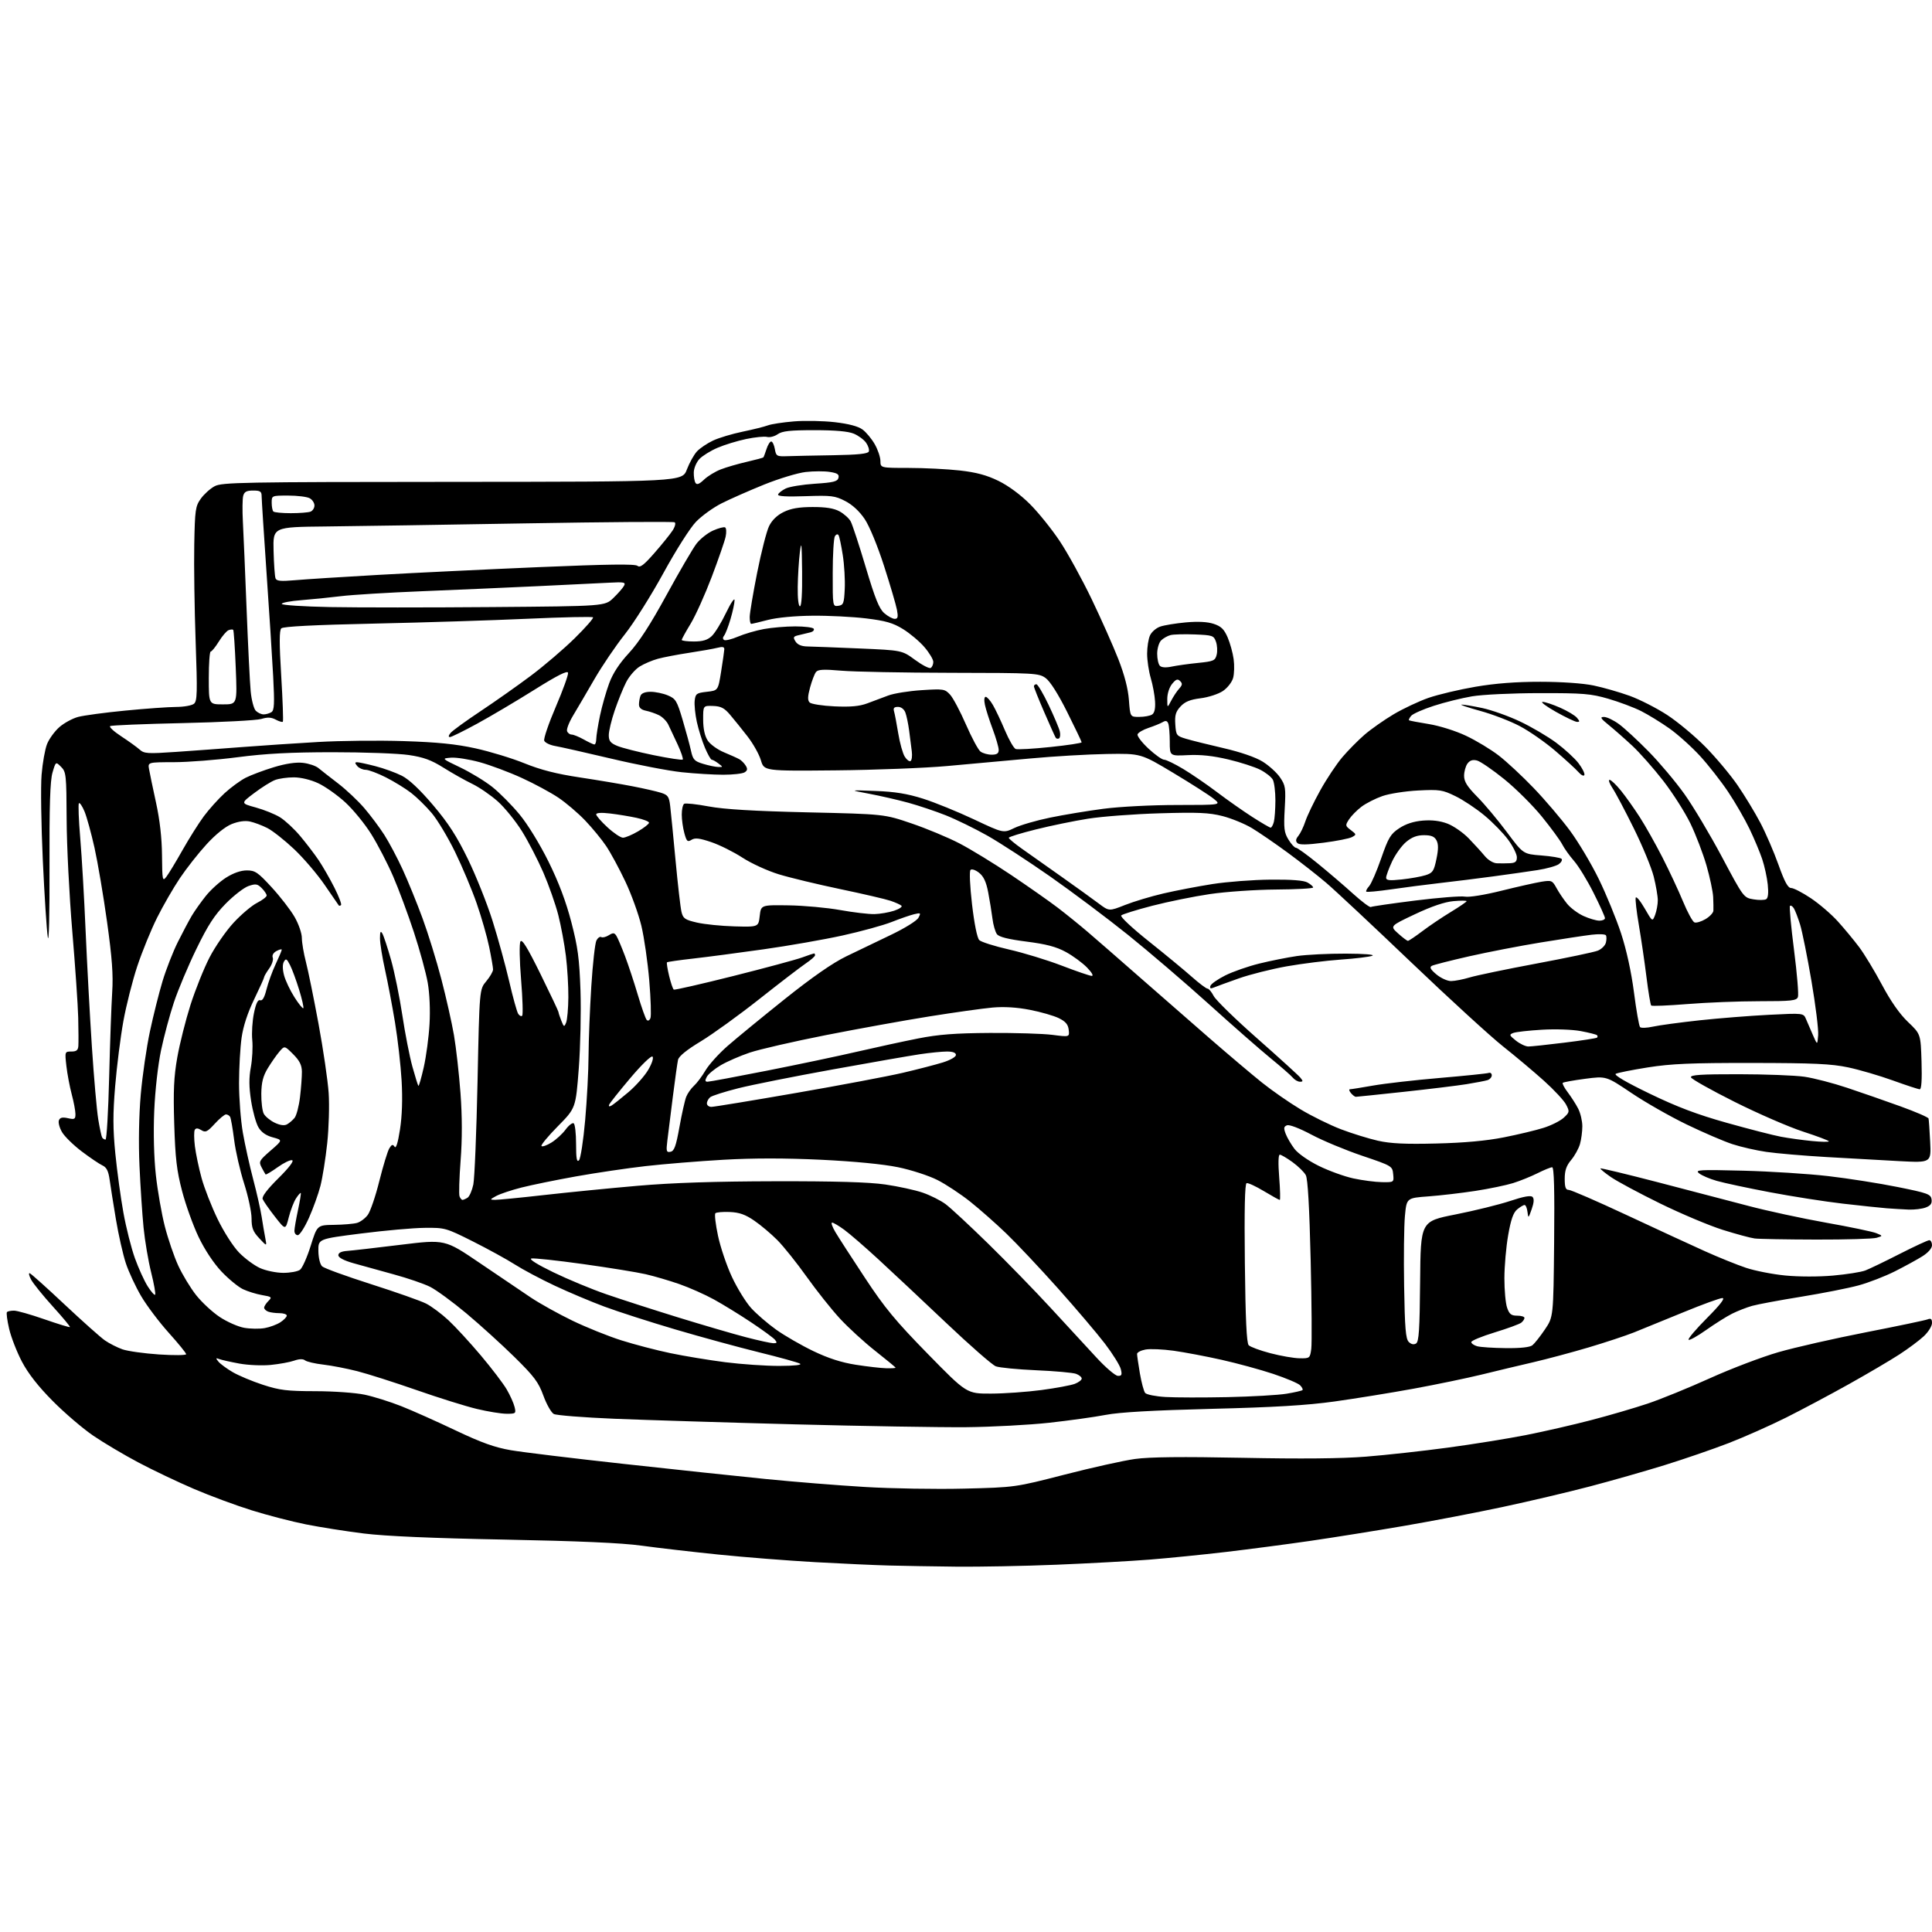 <?xml version="1.0" encoding="UTF-8" standalone="no"?>
<svg 
  version="1.1" 
  xmlns="http://www.w3.org/2000/svg" 
  xmlns:xlink="http://www.w3.org/1999/xlink" 
  xmlns:svg="http://www.w3.org/2000/svg"
  xmlns:rdf="http://www.w3.org/1999/02/22-rdf-syntax-ns#"
  xmlns:cc="http://creativecommons.org/ns#"
  xmlns:dc="http://purl.org/dc/elements/1.1/"
  viewBox="0 0 768 768"
  width="768"
  height="768"
>
<style>svg {background-color: white; }</style>"
<path stroke="none" fill="black" fill-rule="evenodd" d="M380.00,622.77C370.93,622.67 359.00,622.47 353.50,622.32C348.00,622.18 334.73,621.58 324.00,620.98C313.27,620.38 295.95,619.02 285.50,617.95C275.05,616.88 261.32,615.29 255.00,614.42C247.11,613.33 230.01,612.58 200.50,612.01C171.90,611.47 153.19,610.65 144.64,609.59C137.56,608.71 127.21,607.08 121.64,605.97C116.06,604.85 106.37,602.35 100.10,600.39C93.83,598.44 83.48,594.61 77.10,591.87C70.72,589.14 60.80,584.42 55.06,581.38C49.32,578.34 41.22,573.54 37.06,570.70C32.90,567.86 25.65,561.66 20.95,556.91C15.19,551.11 11.20,546.00 8.72,541.29C6.70,537.44 4.41,531.56 3.63,528.21C2.85,524.86 2.46,521.87 2.77,521.56C3.08,521.25 4.34,521.00 5.57,521.00C6.80,521.00 12.24,522.54 17.65,524.43C23.06,526.31 27.63,527.71 27.80,527.53C27.98,527.35 24.92,523.67 21.00,519.35C17.08,515.03 13.19,510.21 12.35,508.64C11.52,507.07 11.29,505.94 11.84,506.14C12.39,506.34 18.62,511.92 25.67,518.55C32.73,525.17 39.93,531.59 41.68,532.82C43.44,534.04 46.59,535.64 48.68,536.38C50.78,537.11 57.34,538.03 63.25,538.42C69.16,538.81 74.00,538.76 74.00,538.31C74.00,537.86 70.88,534.03 67.07,529.79C63.26,525.55 58.34,519.03 56.14,515.29C53.94,511.56 51.19,505.67 50.04,502.21C48.89,498.75 47.11,490.88 46.08,484.71C45.05,478.55 43.92,471.43 43.57,468.89C43.09,465.48 42.35,464.02 40.71,463.27C39.49,462.71 35.80,460.21 32.50,457.72C29.20,455.22 25.67,451.77 24.66,450.04C23.65,448.31 23.09,446.21 23.41,445.37C23.84,444.24 24.79,444.01 27.00,444.50C29.67,445.09 30.00,444.90 29.99,442.83C29.98,441.55 29.32,438.02 28.51,435.00C27.71,431.98 26.75,426.91 26.39,423.75C25.75,418.04 25.76,418.00 28.37,418.00C30.39,418.00 31.04,417.47 31.15,415.75C31.24,414.51 31.21,409.45 31.09,404.50C30.97,399.55 29.90,384.02 28.72,370.00C27.54,355.98 26.53,336.05 26.49,325.73C26.41,307.99 26.29,306.84 24.28,304.83C22.16,302.71 22.16,302.71 20.87,307.11C19.92,310.34 19.60,320.24 19.68,344.50C19.74,363.71 19.45,375.41 18.99,372.50C18.56,369.75 17.67,356.02 17.02,342.00C16.37,327.98 16.14,312.68 16.53,308.00C16.91,303.32 17.89,297.82 18.71,295.76C19.53,293.71 21.73,290.69 23.59,289.05C25.45,287.42 28.81,285.59 31.04,284.99C33.28,284.39 41.73,283.25 49.81,282.47C57.89,281.68 67.00,281.03 70.06,281.02C73.12,281.01 76.29,280.44 77.11,279.75C78.41,278.67 78.49,275.33 77.77,255.00C77.31,242.07 77.06,224.75 77.22,216.50C77.48,202.64 77.68,201.25 79.83,198.23C81.11,196.44 83.58,194.21 85.33,193.28C88.23,191.74 96.14,191.59 179.85,191.55C271.20,191.50 271.20,191.50 273.05,186.61C274.08,183.92 275.89,180.68 277.08,179.41C278.28,178.14 281.14,176.21 283.45,175.13C285.76,174.04 291.07,172.45 295.23,171.59C299.40,170.73 303.91,169.60 305.26,169.09C306.60,168.58 311.25,167.87 315.60,167.51C319.94,167.15 327.27,167.30 331.88,167.83C337.39,168.47 341.16,169.47 342.88,170.75C344.32,171.81 346.51,174.45 347.73,176.59C348.96,178.74 349.97,181.74 349.98,183.25C350.00,186.00 350.00,186.00 361.25,186.01C367.44,186.01 376.55,186.47 381.50,187.02C388.09,187.76 392.22,188.87 396.91,191.16C400.82,193.07 405.70,196.66 409.43,200.40C412.80,203.76 418.12,210.38 421.27,215.11C424.42,219.84 430.11,230.19 433.92,238.10C437.72,246.02 442.51,256.77 444.55,262.00C447.00,268.27 448.43,273.80 448.76,278.25C449.27,285.00 449.27,285.00 452.88,284.98C454.87,284.98 457.15,284.56 457.95,284.05C458.92,283.44 459.32,281.72 459.15,278.82C459.02,276.44 458.25,272.28 457.45,269.57C456.65,266.86 456.00,262.49 456.00,259.87C456.00,257.24 456.51,253.97 457.14,252.60C457.76,251.22 459.58,249.64 461.18,249.09C462.77,248.53 467.37,247.78 471.40,247.41C476.23,246.98 479.98,247.17 482.46,247.99C485.41,248.96 486.59,250.11 488.00,253.36C488.98,255.64 490.05,259.52 490.39,262.00C490.73,264.48 490.64,267.85 490.18,269.50C489.73,271.16 487.92,273.47 486.13,274.68C484.35,275.89 480.38,277.18 477.27,277.57C473.09,278.09 471.04,278.93 469.28,280.83C467.37,282.89 466.96,284.29 467.20,287.95C467.49,292.31 467.67,292.55 471.50,293.69C473.70,294.35 480.42,296.02 486.43,297.41C493.13,298.96 499.12,301.02 501.91,302.75C504.41,304.30 507.53,307.12 508.83,309.03C511.01,312.22 511.16,313.22 510.70,321.50C510.26,329.28 510.46,330.94 512.18,333.75C513.27,335.54 514.61,337.00 515.16,337.00C515.71,337.00 519.61,339.81 523.82,343.25C528.04,346.69 534.35,352.09 537.84,355.25C541.34,358.41 544.52,360.80 544.92,360.55C545.32,360.30 553.26,359.15 562.57,357.98C571.88,356.82 580.78,356.12 582.34,356.42C583.96,356.75 590.15,355.75 596.84,354.08C603.25,352.49 610.41,350.88 612.75,350.50C616.78,349.86 617.08,349.99 618.75,353.04C619.71,354.81 621.61,357.61 622.96,359.27C624.31,360.93 627.24,363.11 629.46,364.12C631.68,365.13 634.51,365.97 635.75,365.98C636.99,365.99 638.00,365.54 638.00,364.98C638.00,364.42 635.97,359.91 633.48,354.96C631.00,350.01 627.50,344.28 625.70,342.23C623.91,340.18 621.80,337.22 621.01,335.66C620.22,334.10 616.61,329.17 612.99,324.70C609.38,320.24 602.62,313.51 597.98,309.75C593.34,306.00 588.45,302.65 587.12,302.31C585.41,301.89 584.29,302.25 583.34,303.54C582.60,304.55 582.00,306.74 582.00,308.41C582.00,310.72 583.24,312.69 587.25,316.75C590.14,319.67 595.42,325.98 599.00,330.78C605.50,339.50 605.50,339.50 612.73,340.06C616.71,340.37 620.30,340.97 620.73,341.39C621.15,341.82 620.67,342.77 619.66,343.51C618.65,344.24 614.83,345.31 611.16,345.88C607.50,346.45 599.55,347.58 593.50,348.39C587.45,349.21 578.00,350.38 572.50,351.01C567.00,351.64 558.24,352.77 553.03,353.53C547.82,354.28 543.36,354.70 543.12,354.45C542.88,354.21 543.38,353.22 544.25,352.26C545.11,351.29 547.28,346.30 549.06,341.16C551.92,332.94 552.78,331.51 556.22,329.24C558.81,327.52 561.96,326.50 565.59,326.20C569.24,325.90 572.49,326.30 575.41,327.41C577.81,328.33 581.61,330.97 583.86,333.29C586.10,335.61 588.96,338.75 590.22,340.28C591.52,341.87 593.57,343.11 595.00,343.17C596.38,343.23 598.74,343.22 600.25,343.14C602.40,343.03 602.99,342.51 602.98,340.75C602.96,339.51 601.41,336.39 599.52,333.82C597.63,331.25 593.41,326.91 590.13,324.19C586.86,321.46 581.66,318.00 578.58,316.50C573.41,313.97 572.30,313.80 563.75,314.23C558.66,314.49 552.25,315.49 549.50,316.46C546.75,317.42 543.03,319.31 541.23,320.67C539.43,322.02 537.21,324.28 536.29,325.67C534.70,328.11 534.73,328.28 536.98,329.98C539.24,331.69 539.25,331.79 537.41,332.77C536.36,333.33 531.29,334.33 526.15,334.99C519.48,335.85 516.49,335.89 515.72,335.12C514.96,334.36 515.07,333.54 516.12,332.27C516.92,331.30 518.18,328.70 518.90,326.50C519.62,324.30 522.28,318.76 524.82,314.19C527.35,309.62 531.31,303.68 533.62,300.97C535.92,298.27 539.89,294.26 542.43,292.06C544.98,289.86 550.17,286.21 553.97,283.95C557.78,281.69 564.02,278.75 567.84,277.42C571.67,276.09 580.07,274.10 586.50,273.00C594.48,271.64 602.69,271.01 612.35,271.02C620.84,271.03 629.30,271.62 633.50,272.50C637.35,273.30 643.79,275.15 647.81,276.60C651.83,278.06 658.54,281.48 662.73,284.21C666.91,286.94 673.74,292.64 677.91,296.87C682.09,301.11 687.82,307.95 690.66,312.07C693.50,316.20 697.59,322.93 699.75,327.04C701.91,331.14 705.16,338.66 706.97,343.75C709.43,350.63 710.72,353.00 712.02,353.00C712.98,353.00 716.50,354.82 719.84,357.05C723.18,359.28 728.02,363.44 730.60,366.30C733.18,369.16 736.98,373.75 739.05,376.50C741.11,379.25 745.19,385.99 748.11,391.47C751.60,398.02 755.14,403.09 758.46,406.25C763.50,411.06 763.50,411.06 763.84,422.03C764.06,429.17 763.81,433.00 763.14,433.00C762.57,433.00 757.77,431.43 752.47,429.51C747.17,427.60 739.16,425.25 734.67,424.30C728.00,422.89 721.00,422.57 696.50,422.54C672.26,422.51 664.30,422.85 655.05,424.31C648.75,425.31 643.00,426.46 642.28,426.86C641.46,427.32 646.45,430.25 655.74,434.73C666.70,440.03 674.62,443.03 686.50,446.36C695.30,448.83 704.98,451.32 708.00,451.88C711.02,452.45 716.54,453.21 720.25,453.57C723.96,453.94 727.00,453.99 727.00,453.69C727.00,453.40 722.39,451.66 716.75,449.83C711.12,448.00 698.86,442.68 689.52,438.00C680.18,433.32 672.38,428.94 672.18,428.25C671.91,427.28 676.17,427.00 691.17,427.02C701.80,427.03 713.55,427.48 717.28,428.02C721.01,428.56 728.66,430.54 734.28,432.42C739.90,434.29 749.43,437.61 755.46,439.79C761.49,441.97 766.51,444.14 766.63,444.63C766.75,445.11 767.04,449.26 767.27,453.86C767.68,462.22 767.68,462.22 755.09,461.57C748.17,461.21 735.08,460.47 726.00,459.94C716.92,459.41 706.20,458.49 702.17,457.90C698.14,457.32 692.06,455.93 688.67,454.82C685.28,453.71 677.10,450.20 670.50,447.01C663.90,443.82 654.00,438.18 648.50,434.47C638.50,427.74 638.50,427.74 630.11,428.84C625.49,429.45 621.49,430.17 621.22,430.45C620.95,430.72 621.84,432.42 623.21,434.22C624.58,436.03 626.45,438.94 627.35,440.70C628.26,442.46 629.00,445.61 629.00,447.71C629.00,449.80 628.58,452.99 628.06,454.79C627.54,456.59 625.97,459.44 624.56,461.11C622.66,463.37 622.00,465.29 622.00,468.58C622.00,471.97 622.37,473.00 623.60,473.00C624.49,473.00 634.84,477.50 646.61,483.00C658.38,488.51 672.43,494.99 677.83,497.42C683.23,499.85 690.54,502.80 694.08,503.98C697.61,505.16 704.62,506.54 709.66,507.03C714.98,507.55 722.94,507.57 728.66,507.06C734.07,506.58 739.85,505.67 741.50,505.03C743.15,504.40 749.30,501.44 755.17,498.44C761.04,495.45 766.33,493.00 766.92,493.00C767.51,493.00 768.00,493.89 768.00,494.99C768.00,496.20 766.52,497.91 764.20,499.38C762.10,500.70 757.17,503.40 753.24,505.38C749.30,507.36 742.80,509.88 738.79,510.97C734.78,512.06 724.52,514.09 716.00,515.47C707.48,516.85 698.70,518.48 696.50,519.10C694.30,519.72 690.70,521.13 688.50,522.23C686.30,523.34 681.66,526.26 678.18,528.72C674.71,531.18 671.58,532.91 671.24,532.57C670.89,532.22 674.17,528.35 678.53,523.97C683.86,518.61 685.87,516.00 684.67,516.00C683.68,516.00 676.72,518.54 669.19,521.64C661.66,524.74 652.80,528.35 649.50,529.67C646.20,530.98 638.10,533.66 631.50,535.62C624.90,537.58 615.00,540.23 609.50,541.51C604.00,542.78 594.75,544.99 588.94,546.42C583.13,547.84 570.98,550.36 561.94,552.02C552.90,553.67 538.75,555.96 530.50,557.11C519.43,558.65 506.59,559.42 481.50,560.04C458.18,560.63 444.99,561.38 439.51,562.44C435.11,563.29 425.01,564.69 417.06,565.57C409.10,566.44 394.25,567.23 384.05,567.33C373.85,567.42 343.23,566.91 316.00,566.20C288.77,565.48 256.48,564.48 244.24,563.98C232.00,563.47 221.15,562.62 220.14,562.08C219.13,561.53 217.27,558.26 216.01,554.80C214.06,549.43 212.36,547.17 204.50,539.43C199.43,534.45 190.83,526.64 185.39,522.09C179.95,517.54 173.47,512.80 171.00,511.55C168.53,510.31 162.00,508.07 156.50,506.58C151.00,505.08 143.80,503.09 140.50,502.15C136.66,501.06 134.50,499.91 134.50,498.97C134.50,498.00 135.70,497.42 138.00,497.26C139.93,497.12 149.46,496.03 159.19,494.83C176.87,492.66 176.87,492.66 190.66,502.03C198.24,507.19 207.38,513.37 210.97,515.76C214.56,518.16 222.00,522.30 227.50,524.96C233.00,527.62 241.78,531.16 247.00,532.81C252.22,534.46 261.00,536.76 266.50,537.90C272.00,539.05 281.81,540.67 288.30,541.50C294.79,542.32 304.47,542.99 309.80,542.97C315.80,542.95 318.93,542.61 318.00,542.07C317.18,541.59 309.85,539.56 301.72,537.56C293.60,535.56 278.62,531.47 268.45,528.47C258.28,525.47 245.57,521.38 240.23,519.39C234.88,517.40 225.99,513.65 220.48,511.06C214.97,508.47 207.87,504.70 204.70,502.67C201.53,500.65 194.01,496.52 187.99,493.49C177.26,488.11 176.86,488.00 168.77,488.09C164.22,488.13 152.85,489.15 143.50,490.34C126.50,492.50 126.50,492.50 126.56,497.28C126.60,500.07 127.23,502.62 128.06,503.40C128.85,504.14 137.60,507.32 147.50,510.48C157.40,513.64 167.25,517.11 169.39,518.20C171.53,519.29 175.54,522.28 178.29,524.84C181.04,527.40 186.82,533.69 191.14,538.81C195.45,543.93 200.08,550.00 201.42,552.31C202.77,554.61 204.17,557.74 204.54,559.25C205.19,561.89 205.07,562.00 201.36,561.99C199.24,561.99 193.90,561.12 189.50,560.06C185.10,559.01 174.30,555.63 165.50,552.55C156.70,549.48 146.12,546.11 142.00,545.06C137.88,544.01 131.80,542.83 128.50,542.45C125.20,542.07 121.95,541.31 121.27,540.77C120.46,540.13 118.98,540.16 116.92,540.88C115.21,541.48 111.04,542.24 107.65,542.58C104.27,542.92 98.66,542.68 95.19,542.05C91.72,541.41 88.12,540.61 87.19,540.26C85.73,539.71 85.68,539.85 86.83,541.27C87.57,542.17 90.10,544.04 92.46,545.42C94.82,546.81 100.24,549.08 104.50,550.47C111.18,552.65 114.08,553.00 125.38,553.02C132.69,553.03 141.38,553.65 145.00,554.42C148.57,555.18 155.10,557.23 159.50,558.97C163.90,560.71 173.60,565.04 181.06,568.59C191.38,573.49 196.65,575.38 203.06,576.48C207.70,577.28 227.93,579.73 248.00,581.93C268.07,584.14 293.50,586.84 304.50,587.94C315.50,589.04 333.16,590.46 343.75,591.09C354.34,591.73 372.11,592.03 383.25,591.75C403.50,591.25 403.50,591.25 423.22,586.18C434.06,583.39 446.66,580.59 451.22,579.96C456.99,579.16 469.96,579.02 494.00,579.50C517.15,579.97 533.27,579.82 543.00,579.04C550.98,578.41 565.60,576.80 575.50,575.46C585.40,574.13 599.35,571.88 606.50,570.48C613.65,569.07 625.35,566.39 632.50,564.52C639.65,562.66 649.77,559.70 654.99,557.95C660.21,556.20 671.34,551.66 679.72,547.87C688.11,544.07 700.37,539.41 706.96,537.51C713.55,535.61 729.20,532.06 741.72,529.61C754.25,527.16 765.29,524.85 766.25,524.47C767.59,523.95 768.00,524.30 768.00,525.95C768.00,527.14 766.54,529.48 764.75,531.16C762.96,532.84 758.58,536.11 755.00,538.43C751.42,540.76 742.42,546.05 735.00,550.20C727.58,554.35 716.33,560.34 710.00,563.51C703.67,566.68 693.39,571.24 687.15,573.66C680.90,576.07 669.43,580.02 661.65,582.43C653.87,584.84 640.52,588.64 632.00,590.88C623.48,593.12 607.95,596.78 597.50,599.01C587.05,601.25 569.30,604.65 558.06,606.58C546.82,608.50 530.09,611.18 520.87,612.52C511.65,613.86 496.55,615.84 487.31,616.93C478.06,618.01 464.43,619.38 457.00,619.97C449.57,620.56 432.93,621.47 420.00,622.00C407.07,622.53 389.07,622.87 380.00,622.77zM488.00,555.38C497.62,555.17 508.15,554.57 511.39,554.03C514.62,553.50 517.49,552.84 517.76,552.58C518.02,552.31 517.59,551.45 516.80,550.66C516.01,549.87 511.20,547.84 506.11,546.14C501.03,544.45 491.82,541.94 485.66,540.56C479.49,539.17 470.89,537.55 466.55,536.94C462.20,536.34 457.15,536.12 455.32,536.47C453.50,536.81 452.00,537.60 452.00,538.21C452.00,538.83 452.51,542.30 453.12,545.92C453.74,549.54 454.68,553.04 455.21,553.71C455.74,554.37 459.40,555.10 463.34,555.33C467.28,555.56 478.38,555.58 488.00,555.38zM393.89,553.98C399.18,553.97 408.23,553.33 414.00,552.56C419.77,551.79 425.74,550.68 427.25,550.10C428.76,549.52 430.00,548.58 430.00,548.00C430.00,547.42 428.99,546.58 427.75,546.12C426.51,545.66 419.40,545.02 411.96,544.70C404.51,544.37 397.26,543.67 395.85,543.13C394.44,542.60 385.54,534.81 376.07,525.83C366.60,516.85 354.49,505.49 349.17,500.60C343.85,495.70 337.74,490.41 335.60,488.85C333.45,487.28 331.28,486.00 330.77,486.00C330.26,486.00 330.84,487.69 332.06,489.75C333.28,491.81 338.56,499.99 343.80,507.92C351.67,519.87 355.97,525.07 368.79,538.17C384.28,554.00 384.28,554.00 393.89,553.98zM444.36,546.92C445.89,546.99 446.10,546.52 445.54,544.25C445.16,542.74 442.33,538.19 439.24,534.14C436.15,530.09 427.74,520.20 420.56,512.15C413.38,504.11 404.12,494.28 400.00,490.32C395.88,486.36 389.42,480.66 385.65,477.66C381.88,474.66 376.03,470.79 372.64,469.07C369.24,467.35 362.21,465.06 356.99,463.99C351.06,462.77 339.58,461.66 326.38,461.02C312.13,460.34 299.52,460.34 287.58,461.02C277.85,461.58 263.95,462.71 256.69,463.54C249.44,464.36 236.97,466.21 229.00,467.63C221.03,469.06 211.25,471.06 207.28,472.07C203.31,473.08 198.81,474.58 197.28,475.41C194.67,476.83 194.64,476.92 196.75,476.96C197.99,476.98 206.77,476.12 216.25,475.05C225.74,473.98 242.50,472.32 253.50,471.37C267.31,470.17 284.18,469.62 308.00,469.57C332.05,469.52 345.34,469.91 351.89,470.85C357.06,471.60 363.77,473.06 366.80,474.10C369.83,475.15 373.93,477.20 375.90,478.67C377.88,480.14 385.51,487.23 392.86,494.42C400.21,501.61 411.41,513.12 417.74,520.00C424.07,526.88 432.24,535.73 435.88,539.67C439.52,543.62 443.34,546.88 444.36,546.92zM352.25,543.90C354.31,543.96 356.00,543.86 356.00,543.68C356.00,543.51 352.37,540.50 347.92,537.00C343.48,533.50 337.13,527.68 333.81,524.07C330.48,520.46 324.56,513.00 320.64,507.50C316.72,502.00 311.49,495.46 309.01,492.96C306.53,490.47 302.40,486.98 299.82,485.22C296.30,482.80 293.91,481.95 290.12,481.79C287.36,481.67 284.77,481.89 284.38,482.29C283.98,482.68 284.45,486.72 285.42,491.25C286.38,495.79 288.87,503.14 290.95,507.59C293.03,512.05 296.45,517.60 298.56,519.94C300.67,522.27 305.15,526.15 308.52,528.55C311.89,530.95 318.54,534.79 323.31,537.08C329.31,539.96 334.52,541.63 340.24,542.52C344.78,543.23 350.19,543.85 352.25,543.90zM516.62,539.94C520.64,540.00 520.75,539.91 521.25,536.21C521.53,534.12 521.42,518.23 521.01,500.89C520.51,479.86 519.87,468.62 519.08,467.15C518.43,465.93 516.05,463.60 513.80,461.97C511.54,460.34 509.27,459.00 508.74,459.00C508.15,459.00 508.06,462.45 508.50,468.00C508.89,472.95 508.99,477.00 508.73,477.00C508.46,477.00 505.62,475.42 502.41,473.49C499.20,471.56 496.11,470.13 495.54,470.32C494.84,470.56 494.61,480.97 494.85,502.08C495.10,524.35 495.54,533.86 496.37,534.74C497.02,535.42 500.91,536.86 505.02,537.93C509.14,539.01 514.35,539.91 516.62,539.94zM598.56,535.90C604.45,535.97 608.16,535.56 609.17,534.75C610.02,534.06 612.25,531.25 614.11,528.50C617.50,523.50 617.50,523.50 617.79,493.75C618.00,473.01 617.76,464.00 617.01,464.00C616.42,464.00 613.81,465.06 611.22,466.36C608.62,467.66 604.25,469.43 601.50,470.29C598.75,471.15 592.00,472.55 586.50,473.40C581.00,474.24 572.60,475.23 567.82,475.58C559.15,476.22 559.15,476.22 558.48,483.36C558.11,487.29 557.97,499.82 558.16,511.22C558.43,527.96 558.79,532.22 560.00,533.43C560.96,534.39 562.00,534.62 562.91,534.06C564.04,533.36 564.35,528.59 564.52,509.34C564.73,485.50 564.73,485.50 578.56,482.77C586.17,481.26 595.94,478.85 600.28,477.41C605.65,475.62 608.50,475.10 609.20,475.80C609.89,476.49 609.79,478.05 608.87,480.66C607.58,484.35 607.52,484.40 607.20,481.75C607.02,480.24 606.50,479.00 606.04,479.00C605.59,479.00 604.27,479.79 603.11,480.75C601.57,482.03 600.60,484.78 599.52,491.00C598.70,495.68 598.03,503.37 598.02,508.10C598.01,512.83 598.49,518.12 599.10,519.85C599.99,522.41 600.74,523.00 603.10,523.00C604.69,523.00 606.00,523.39 606.00,523.88C606.00,524.36 605.44,525.21 604.75,525.77C604.06,526.34 599.30,528.08 594.17,529.65C589.03,531.22 584.84,532.95 584.86,533.50C584.87,534.05 585.92,534.79 587.19,535.15C588.46,535.51 593.58,535.85 598.56,535.90zM307.37,533.95C308.87,533.99 309.01,533.72 308.07,532.59C307.43,531.81 303.16,528.69 298.59,525.65C294.02,522.60 287.36,518.51 283.79,516.55C280.23,514.59 274.06,511.85 270.09,510.46C266.12,509.08 260.08,507.30 256.68,506.52C253.28,505.74 242.06,503.92 231.74,502.48C221.42,501.04 212.19,500.05 211.24,500.27C210.17,500.53 213.56,502.65 220.00,505.77C225.78,508.57 235.22,512.49 241.00,514.48C246.78,516.48 259.60,520.61 269.50,523.67C279.40,526.72 291.55,530.28 296.50,531.56C301.45,532.85 306.34,533.92 307.37,533.95zM105.21,527.94C107.25,527.58 110.06,526.53 111.46,525.62C112.86,524.70 114.00,523.51 114.00,522.98C114.00,522.44 112.69,522.00 111.08,522.00C109.48,522.00 107.45,521.73 106.58,521.39C105.71,521.06 105.00,520.35 105.00,519.82C105.00,519.29 105.75,518.11 106.67,517.19C108.22,515.64 108.05,515.48 104.18,514.82C101.90,514.43 98.48,513.37 96.58,512.47C94.69,511.57 90.84,508.41 88.03,505.44C84.94,502.17 81.37,496.78 78.97,491.77C76.79,487.22 73.83,479.00 72.39,473.50C70.25,465.33 69.68,460.45 69.26,446.80C68.85,433.61 69.11,428.03 70.48,420.30C71.43,414.91 73.79,405.55 75.71,399.50C77.64,393.45 81.05,384.95 83.29,380.61C85.54,376.26 89.84,370.05 92.86,366.79C95.87,363.53 100.06,359.99 102.17,358.91C104.28,357.84 106.00,356.52 106.00,355.98C106.00,355.44 105.12,354.12 104.04,353.04C102.34,351.34 101.64,351.23 98.79,352.21C96.98,352.83 92.90,355.99 89.72,359.22C85.24,363.79 82.63,367.83 78.03,377.30C74.77,384.01 70.76,393.55 69.12,398.50C67.47,403.45 65.17,412.00 64.02,417.50C62.80,423.30 61.66,433.43 61.31,441.63C60.94,450.39 61.19,460.09 61.96,467.13C62.65,473.38 64.25,482.55 65.52,487.50C66.79,492.45 69.18,499.46 70.84,503.07C72.50,506.68 75.70,511.97 77.96,514.83C80.22,517.69 84.44,521.60 87.35,523.53C90.26,525.46 94.63,527.39 97.07,527.82C99.51,528.25 103.17,528.30 105.21,527.94zM61.66,514.68C61.94,514.39 61.24,510.41 60.09,505.83C58.95,501.25 57.59,493.23 57.07,488.00C56.55,482.77 55.82,471.75 55.45,463.50C55.03,454.26 55.23,443.31 55.96,435.00C56.62,427.57 58.25,416.32 59.60,410.00C60.95,403.68 63.21,394.68 64.62,390.00C66.04,385.32 68.76,378.35 70.68,374.50C72.60,370.65 75.11,365.93 76.25,364.00C77.40,362.07 79.91,358.53 81.84,356.12C83.77,353.70 87.39,350.44 89.87,348.87C92.76,347.04 95.74,346.00 98.11,346.00C101.42,346.00 102.50,346.74 108.02,352.75C111.43,356.46 115.52,361.75 117.10,364.50C118.70,367.27 119.99,371.00 119.99,372.86C120.00,374.70 120.72,378.98 121.60,382.36C122.48,385.74 124.74,396.82 126.62,407.00C128.50,417.18 130.31,429.55 130.65,434.50C130.98,439.45 130.72,448.45 130.07,454.50C129.42,460.55 128.21,468.14 127.39,471.37C126.56,474.61 124.50,480.34 122.81,484.12C121.12,487.91 119.12,491.00 118.37,491.00C117.61,491.00 117.02,490.21 117.04,489.25C117.05,488.29 117.70,484.58 118.46,481.01C119.23,477.44 119.72,474.39 119.56,474.23C119.40,474.07 118.55,475.03 117.68,476.37C116.80,477.70 115.50,481.10 114.79,483.91C113.49,489.03 113.49,489.03 109.24,483.58C106.90,480.59 104.73,477.46 104.41,476.64C104.04,475.66 106.22,472.77 110.65,468.39C114.84,464.24 116.95,461.48 116.14,461.21C115.43,460.98 112.82,462.23 110.36,464.00C107.89,465.76 105.74,467.05 105.57,466.86C105.41,466.66 104.70,465.40 103.99,464.05C102.80,461.75 103.02,461.34 107.56,457.39C112.41,453.19 112.41,453.19 108.44,452.12C105.76,451.40 103.89,450.09 102.73,448.12C101.78,446.51 100.47,441.78 99.82,437.61C98.96,432.07 98.93,428.46 99.71,424.26C100.29,421.09 100.55,416.22 100.28,413.44C100.00,410.65 100.31,405.84 100.95,402.74C101.76,398.82 102.52,397.26 103.43,397.61C104.31,397.95 105.12,396.55 105.93,393.31C106.59,390.66 108.22,386.17 109.56,383.31C110.90,380.46 112.00,377.86 112.00,377.53C112.00,377.20 111.07,377.43 109.92,378.04C108.66,378.72 108.07,379.75 108.43,380.67C108.75,381.50 108.11,383.45 107.00,385.00C105.90,386.54 105.00,388.09 105.00,388.42C105.00,388.76 103.21,392.74 101.02,397.27C98.43,402.61 96.68,407.96 96.04,412.50C95.49,416.35 95.03,424.45 95.02,430.50C95.01,436.55 95.70,445.44 96.54,450.27C97.38,455.09 99.23,463.41 100.64,468.77C102.06,474.12 103.57,480.83 104.01,483.67C104.45,486.51 105.10,490.34 105.46,492.17C106.11,495.50 106.11,495.50 103.05,492.23C100.56,489.57 100.00,488.12 100.00,484.34C100.00,481.79 98.67,475.56 97.05,470.49C95.43,465.43 93.63,457.59 93.07,453.08C92.50,448.57 91.78,444.45 91.46,443.94C91.14,443.42 90.41,443.00 89.83,443.00C89.24,443.00 87.23,444.68 85.36,446.72C82.39,449.96 81.69,450.29 80.02,449.24C78.69,448.42 77.89,448.37 77.44,449.10C77.08,449.68 77.10,452.62 77.47,455.63C77.85,458.64 79.04,464.35 80.13,468.30C81.21,472.26 84.07,479.57 86.48,484.55C88.93,489.63 92.68,495.49 95.01,497.89C97.29,500.24 101.04,503.02 103.33,504.06C105.62,505.10 109.78,505.97 112.56,505.98C115.34,505.99 118.36,505.44 119.27,504.75C120.18,504.06 122.08,499.79 123.50,495.25C126.09,487.00 126.09,487.00 132.79,486.90C136.48,486.85 140.58,486.50 141.91,486.13C143.24,485.76 145.16,484.33 146.19,482.95C147.22,481.57 149.29,475.51 150.79,469.47C152.30,463.44 154.08,457.60 154.75,456.50C155.71,454.92 156.15,454.78 156.85,455.84C157.43,456.72 158.16,454.39 159.01,448.95C159.84,443.60 160.06,436.83 159.65,429.61C159.30,423.50 158.12,413.10 157.03,406.50C155.94,399.90 154.15,390.45 153.05,385.50C151.95,380.55 151.05,374.93 151.05,373.00C151.06,370.33 151.28,369.88 152.00,371.11C152.52,372.00 154.08,376.73 155.46,381.61C156.84,386.50 158.85,396.39 159.94,403.60C161.02,410.80 162.82,419.98 163.93,423.99C165.04,428.00 166.12,431.45 166.32,431.65C166.52,431.85 167.48,428.53 168.45,424.26C169.41,419.99 170.45,412.29 170.74,407.15C171.07,401.57 170.78,394.91 170.03,390.65C169.34,386.72 166.86,377.65 164.51,370.50C162.16,363.35 158.45,353.36 156.25,348.30C154.06,343.24 150.17,335.74 147.61,331.63C145.05,327.52 140.38,321.81 137.23,318.92C134.08,316.04 129.25,312.63 126.50,311.35C123.52,309.96 119.61,309.02 116.82,309.01C114.24,309.00 110.86,309.48 109.32,310.07C107.77,310.66 104.06,312.98 101.07,315.24C95.64,319.33 95.64,319.33 101.65,320.98C104.95,321.88 109.30,323.64 111.31,324.88C113.32,326.13 116.93,329.47 119.32,332.32C121.72,335.17 125.04,339.52 126.71,342.00C128.37,344.48 131.17,349.36 132.93,352.85C134.69,356.34 135.88,359.46 135.57,359.77C135.25,360.08 134.85,360.15 134.67,359.92C134.49,359.69 131.96,356.02 129.05,351.76C126.14,347.50 120.67,341.10 116.89,337.53C113.11,333.97 108.32,330.19 106.26,329.15C104.19,328.10 101.10,326.94 99.39,326.57C97.40,326.14 94.79,326.50 92.12,327.57C89.56,328.59 85.73,331.67 82.12,335.61C78.90,339.12 74.12,345.19 71.50,349.10C68.88,353.01 64.79,360.10 62.42,364.85C60.04,369.61 56.53,378.23 54.60,384.00C52.68,389.77 50.17,399.68 49.03,406.00C47.89,412.32 46.43,423.91 45.78,431.73C44.85,442.91 44.87,448.68 45.85,458.61C46.54,465.56 47.98,476.12 49.06,482.07C50.13,488.03 52.19,496.17 53.63,500.17C55.07,504.17 57.35,509.18 58.70,511.31C60.04,513.44 61.38,514.96 61.66,514.68zM722.00,492.75C710.17,492.72 699.15,492.53 697.50,492.31C695.85,492.10 690.12,490.55 684.77,488.87C679.42,487.18 668.28,482.49 660.01,478.44C651.74,474.39 642.92,469.66 640.41,467.94C637.91,466.22 636.01,464.65 636.20,464.46C636.39,464.28 646.66,466.75 659.02,469.96C671.38,473.17 687.58,477.40 695.00,479.36C702.42,481.33 716.29,484.32 725.82,486.02C735.35,487.71 744.35,489.59 745.82,490.19C748.50,491.28 748.50,491.28 746.00,492.04C744.62,492.46 733.83,492.78 722.00,492.75zM758.68,480.83C756.38,480.73 752.48,480.50 750.00,480.31C747.52,480.12 739.65,479.28 732.50,478.46C725.35,477.63 712.30,475.59 703.50,473.92C694.70,472.25 685.21,470.22 682.41,469.41C679.60,468.61 676.45,467.26 675.41,466.41C673.68,465.02 675.34,464.92 693.00,465.37C703.73,465.64 718.92,466.61 726.76,467.52C734.60,468.43 746.97,470.37 754.26,471.84C766.28,474.25 767.53,474.71 767.82,476.75C768.06,478.41 767.45,479.26 765.50,480.00C764.06,480.55 760.99,480.92 758.68,480.83zM183.86,476.98C184.21,476.98 185.11,476.58 185.86,476.11C186.61,475.63 187.64,473.28 188.15,470.87C188.65,468.47 189.41,450.02 189.83,429.89C190.59,393.27 190.59,393.27 193.30,390.06C194.78,388.29 196.00,386.19 196.00,385.38C196.00,384.58 195.30,380.54 194.45,376.41C193.60,372.28 191.36,364.47 189.47,359.05C187.58,353.63 183.71,344.44 180.88,338.63C178.04,332.82 173.87,325.87 171.61,323.20C169.35,320.52 165.67,316.91 163.42,315.18C161.18,313.45 156.68,310.68 153.42,309.03C150.17,307.38 146.54,306.02 145.37,306.01C144.20,306.01 142.68,305.32 142.00,304.50C141.02,303.32 141.02,303.00 141.98,303.00C142.66,303.00 145.95,303.71 149.29,304.58C152.64,305.44 157.35,307.16 159.76,308.38C162.63,309.84 166.93,313.89 172.16,320.06C178.23,327.22 181.57,332.40 186.00,341.50C189.21,348.10 193.61,359.12 195.78,366.00C197.95,372.88 200.92,383.68 202.39,390.00C203.85,396.32 205.47,402.16 205.97,402.97C206.48,403.78 207.20,404.14 207.57,403.76C207.95,403.39 207.75,396.94 207.14,389.43C206.51,381.75 206.40,375.11 206.88,374.26C207.50,373.14 209.64,376.61 214.87,387.23C218.79,395.20 222.00,401.98 222.00,402.30C222.00,402.61 222.50,404.14 223.11,405.68C224.14,408.30 224.28,408.36 225.04,406.50C225.49,405.40 225.89,400.89 225.93,396.47C225.97,392.06 225.53,384.63 224.95,379.97C224.37,375.31 223.01,368.01 221.93,363.75C220.84,359.49 218.17,351.89 215.99,346.85C213.80,341.82 209.98,334.42 207.48,330.41C204.98,326.41 200.68,321.10 197.92,318.61C195.15,316.13 190.55,312.97 187.70,311.59C184.84,310.21 179.70,307.31 176.28,305.16C171.43,302.12 168.37,301.00 162.49,300.13C158.32,299.51 144.70,299.01 132.21,299.02C115.50,299.03 105.54,299.56 94.50,301.00C86.25,302.08 74.84,302.97 69.14,302.98C58.77,303.00 58.77,303.00 59.25,305.75C59.51,307.26 60.75,313.23 62.01,319.00C63.53,325.93 64.34,333.09 64.40,340.06C64.49,349.96 64.60,350.50 66.11,348.56C66.99,347.43 69.87,342.68 72.51,338.00C75.15,333.32 78.98,327.25 81.01,324.50C83.05,321.75 86.76,317.62 89.26,315.32C91.76,313.02 95.54,310.26 97.66,309.17C99.79,308.09 104.82,306.20 108.84,304.98C113.58,303.54 117.65,302.93 120.40,303.24C122.73,303.50 125.51,304.43 126.57,305.31C127.63,306.19 131.15,308.94 134.39,311.42C137.63,313.91 142.31,318.32 144.80,321.22C147.28,324.12 150.86,328.90 152.74,331.83C154.63,334.77 157.91,340.95 160.04,345.58C162.17,350.21 165.73,358.95 167.95,364.99C170.18,371.04 173.55,381.96 175.45,389.25C177.35,396.54 179.61,406.55 180.46,411.50C181.31,416.45 182.47,426.80 183.05,434.50C183.74,443.90 183.76,452.72 183.10,461.32C182.56,468.38 182.37,474.79 182.67,475.57C182.97,476.36 183.50,476.99 183.86,476.98zM549.31,469.92C554.13,470.00 554.13,470.00 553.81,466.75C553.50,463.54 553.34,463.45 541.50,459.44C534.90,457.21 525.83,453.44 521.35,451.05C516.64,448.54 512.54,446.96 511.62,447.32C510.31,447.82 510.22,448.44 511.08,450.71C511.66,452.24 513.24,454.93 514.58,456.70C515.99,458.54 520.10,461.42 524.26,463.47C528.24,465.43 534.42,467.67 538.00,468.44C541.58,469.21 546.67,469.88 549.31,469.92zM230.15,461.25C230.78,460.62 231.89,453.44 232.61,445.30C233.33,437.16 233.94,425.55 233.96,419.50C233.99,413.45 234.48,401.12 235.05,392.10C235.62,383.08 236.54,374.85 237.10,373.82C237.65,372.79 238.51,372.20 239.01,372.51C239.51,372.81 240.85,372.49 241.99,371.78C243.72,370.71 244.22,370.75 245.02,372.00C245.55,372.82 247.08,376.43 248.43,380.00C249.78,383.57 252.09,390.55 253.55,395.50C255.02,400.45 256.60,404.91 257.07,405.42C257.58,405.96 258.19,405.66 258.57,404.69C258.91,403.78 258.70,397.07 258.09,389.77C257.48,382.47 256.07,372.69 254.96,368.04C253.84,363.39 250.97,355.44 248.56,350.37C246.16,345.29 242.74,338.97 240.96,336.32C239.18,333.67 235.42,329.10 232.61,326.16C229.80,323.22 225.03,319.15 222.00,317.11C218.97,315.07 212.42,311.53 207.43,309.25C202.44,306.96 194.90,304.14 190.68,302.98C186.46,301.83 181.31,301.02 179.25,301.19C175.50,301.50 175.50,301.50 183.00,305.09C187.12,307.07 192.86,310.56 195.74,312.86C198.62,315.16 203.48,320.06 206.54,323.77C209.76,327.66 214.60,335.55 218.04,342.50C222.08,350.67 224.97,358.33 227.10,366.50C229.71,376.53 230.31,381.01 230.75,393.77C231.03,402.16 230.73,416.11 230.07,424.77C228.86,440.50 228.86,440.50 221.74,447.72C217.82,451.69 214.90,455.23 215.25,455.58C215.61,455.94 217.39,455.31 219.21,454.18C221.04,453.05 223.56,450.74 224.82,449.04C226.07,447.34 227.53,446.21 228.05,446.53C228.57,446.85 229.00,450.56 229.00,454.76C229.00,460.52 229.28,462.12 230.15,461.25zM266.54,457.85C268.02,457.56 268.72,455.64 270.09,448.00C271.03,442.77 272.24,437.38 272.78,436.00C273.33,434.62 274.72,432.65 275.88,431.60C277.03,430.56 279.08,427.83 280.43,425.53C281.78,423.23 285.72,418.86 289.19,415.82C292.66,412.78 302.88,404.40 311.89,397.20C322.86,388.44 330.97,382.80 336.39,380.17C340.85,378.01 348.88,374.15 354.23,371.59C359.70,368.97 364.46,366.01 365.09,364.83C366.14,362.87 366.02,362.78 363.36,363.42C361.79,363.80 357.77,365.19 354.44,366.51C351.10,367.83 342.33,370.24 334.94,371.87C327.55,373.50 313.40,375.97 303.50,377.37C293.60,378.77 281.00,380.43 275.50,381.05C270.00,381.67 265.34,382.34 265.14,382.54C264.94,382.73 265.32,385.17 265.99,387.95C266.66,390.73 267.49,393.18 267.85,393.39C268.21,393.59 278.85,391.16 291.50,387.98C304.15,384.80 316.47,381.48 318.88,380.60C321.28,379.72 323.42,379.00 323.63,379.00C323.83,379.00 324.00,379.34 323.99,379.75C323.99,380.16 322.32,381.62 320.28,383.00C318.24,384.38 309.94,390.74 301.84,397.15C293.73,403.56 283.25,411.13 278.55,413.97C272.92,417.37 269.84,419.88 269.52,421.32C269.26,422.52 268.33,429.12 267.46,436.00C266.59,442.88 265.61,450.68 265.29,453.35C264.76,457.69 264.89,458.17 266.54,457.85zM571.00,454.56C582.08,454.29 590.88,453.49 597.78,452.12C603.44,451.00 610.56,449.30 613.61,448.33C616.66,447.37 620.26,445.56 621.61,444.31C623.94,442.15 623.99,441.88 622.55,439.10C621.72,437.49 617.76,433.23 613.74,429.62C609.73,426.01 602.40,419.86 597.47,415.95C592.54,412.04 576.12,397.02 561.00,382.58C545.88,368.13 530.65,353.88 527.16,350.91C523.67,347.93 516.77,342.54 511.84,338.92C506.91,335.30 500.54,330.93 497.69,329.21C494.83,327.49 489.57,325.33 486.00,324.41C480.63,323.04 476.28,322.85 461.00,323.30C450.82,323.60 438.00,324.57 432.50,325.45C427.00,326.32 417.66,328.24 411.75,329.72C405.84,331.19 401.00,332.68 401.00,333.04C401.00,333.39 403.36,335.36 406.25,337.40C409.14,339.44 416.23,344.45 422.00,348.53C427.77,352.61 434.38,357.37 436.69,359.11C440.87,362.26 440.87,362.26 447.19,359.76C450.66,358.38 457.55,356.31 462.50,355.16C467.45,354.01 476.23,352.33 482.00,351.42C487.77,350.52 498.12,349.73 505.00,349.67C513.39,349.59 518.24,349.96 519.75,350.81C520.99,351.50 522.00,352.39 521.99,352.79C521.99,353.18 515.35,353.55 507.24,353.60C499.13,353.66 487.32,354.47 481.00,355.40C474.68,356.33 464.34,358.43 458.03,360.06C451.72,361.70 446.17,363.43 445.70,363.90C445.21,364.39 450.02,368.90 456.69,374.21C463.21,379.40 470.91,385.76 473.80,388.33C476.70,390.90 479.49,393.00 480.01,393.00C480.53,393.00 481.63,394.32 482.47,395.94C483.31,397.56 491.08,405.14 499.75,412.78C508.41,420.42 516.12,427.43 516.87,428.34C518.05,429.76 518.03,430.00 516.74,430.00C515.92,430.00 514.64,429.27 513.91,428.39C513.17,427.50 509.19,424.02 505.05,420.64C500.92,417.26 489.88,407.59 480.52,399.13C471.16,390.68 456.70,378.31 448.40,371.63C440.09,364.96 426.14,354.50 417.40,348.38C408.65,342.27 397.45,334.98 392.50,332.18C387.55,329.39 380.12,325.76 375.99,324.11C371.86,322.47 365.11,320.21 360.99,319.08C356.87,317.96 349.90,316.36 345.50,315.53C337.50,314.02 337.50,314.02 348.00,314.42C355.81,314.71 360.68,315.51 367.00,317.51C371.68,319.00 380.76,322.70 387.19,325.73C398.87,331.24 398.87,331.24 403.20,329.15C405.58,328.00 411.96,326.14 417.37,325.03C422.79,323.91 432.37,322.32 438.66,321.50C445.09,320.66 457.86,320.00 467.80,320.00C485.50,319.99 485.50,319.99 482.50,317.55C480.85,316.20 473.65,311.59 466.50,307.30C453.50,299.50 453.50,299.50 440.00,299.72C432.57,299.84 418.85,300.64 409.50,301.51C400.15,302.37 385.30,303.72 376.50,304.51C367.70,305.31 347.73,306.08 332.12,306.23C303.74,306.50 303.74,306.50 302.47,302.22C301.77,299.86 299.37,295.59 297.14,292.72C294.91,289.85 291.80,285.98 290.22,284.13C287.93,281.43 286.57,280.73 283.43,280.63C279.50,280.50 279.50,280.50 279.52,286.07C279.53,289.72 280.15,292.58 281.33,294.38C282.32,295.89 285.24,298.00 287.81,299.06C290.39,300.13 293.14,301.37 293.93,301.82C294.72,302.27 295.85,303.40 296.43,304.35C297.24,305.64 297.14,306.29 296.00,307.01C295.18,307.54 291.35,307.97 287.50,307.97C283.65,307.97 276.23,307.52 271.01,306.97C265.78,306.42 253.18,303.99 243.01,301.58C232.83,299.18 222.79,296.91 220.70,296.55C218.61,296.19 216.64,295.23 216.34,294.43C216.03,293.63 218.11,287.55 220.95,280.93C223.79,274.30 225.98,268.23 225.81,267.44C225.59,266.44 221.63,268.43 212.50,274.15C205.35,278.63 195.10,284.71 189.71,287.65C184.33,290.59 179.44,293.00 178.84,293.00C178.17,293.00 178.27,292.38 179.11,291.36C179.86,290.46 185.20,286.58 190.99,282.73C196.77,278.89 205.78,272.54 211.00,268.63C216.22,264.72 224.06,258.03 228.41,253.75C232.76,249.48 236.05,245.72 235.73,245.40C235.41,245.08 223.75,245.33 209.82,245.96C195.90,246.60 168.40,247.46 148.71,247.89C124.86,248.41 112.56,249.04 111.82,249.78C111.01,250.59 111.00,255.70 111.79,268.68C112.38,278.46 112.67,286.66 112.43,286.90C112.19,287.14 110.92,286.76 109.60,286.06C107.83,285.11 106.34,285.04 103.86,285.80C102.01,286.36 87.95,287.10 72.61,287.44C57.27,287.78 44.30,288.31 43.79,288.63C43.28,288.95 45.25,290.77 48.18,292.69C51.11,294.61 54.40,296.98 55.50,297.96C57.31,299.59 58.67,299.67 70.00,298.89C76.88,298.42 88.80,297.54 96.50,296.95C104.20,296.36 117.70,295.45 126.50,294.95C135.30,294.44 150.60,294.28 160.50,294.60C173.87,295.03 181.20,295.77 189.00,297.48C194.78,298.75 203.55,301.42 208.50,303.43C214.94,306.04 221.20,307.64 230.50,309.04C237.65,310.12 247.10,311.71 251.50,312.57C255.90,313.42 260.94,314.57 262.70,315.12C265.49,315.99 265.96,316.65 266.40,320.31C266.68,322.61 267.64,332.38 268.54,342.00C269.44,351.62 270.50,360.85 270.90,362.49C271.54,365.13 272.27,365.63 277.06,366.74C280.05,367.43 286.77,368.11 292.00,368.25C301.50,368.50 301.50,368.50 302.00,364.12C302.50,359.73 302.50,359.73 313.50,359.89C319.55,359.98 328.77,360.82 334.00,361.76C339.23,362.70 345.33,363.42 347.58,363.37C349.82,363.32 353.35,362.71 355.42,362.03C357.49,361.34 358.81,360.44 358.34,360.03C357.88,359.61 355.93,358.73 354.00,358.08C352.07,357.42 343.11,355.34 334.09,353.45C325.06,351.56 314.03,348.91 309.59,347.55C305.14,346.19 298.63,343.21 295.13,340.93C291.63,338.65 286.04,335.87 282.72,334.75C278.04,333.17 276.29,332.96 274.89,333.84C273.31,334.82 272.95,334.49 272.05,331.23C271.48,329.18 271.01,325.84 271.01,323.81C271.00,321.78 271.44,319.85 271.97,319.52C272.50,319.19 276.89,319.66 281.72,320.57C287.88,321.72 299.59,322.42 321.00,322.92C351.50,323.62 351.50,323.62 362.37,327.33C368.35,329.36 376.90,332.93 381.37,335.25C385.84,337.57 395.10,343.23 401.94,347.82C408.78,352.42 417.10,358.25 420.44,360.80C423.77,363.34 429.15,367.69 432.39,370.46C435.63,373.23 444.69,381.12 452.52,388.00C460.35,394.88 473.00,405.93 480.63,412.56C488.26,419.19 497.73,427.20 501.67,430.35C505.61,433.51 512.49,438.29 516.96,440.97C521.42,443.66 528.66,447.22 533.05,448.90C537.43,450.57 544.06,452.62 547.76,453.46C552.80,454.59 558.66,454.87 571.00,454.56zM41.95,453.00C42.40,453.00 43.05,441.86 43.39,428.25C43.73,414.64 44.28,399.41 44.60,394.42C45.05,387.50 44.56,380.84 42.55,366.42C41.10,356.01 38.85,342.76 37.56,336.96C36.26,331.17 34.48,324.69 33.59,322.56C32.70,320.43 31.70,318.96 31.37,319.29C31.05,319.62 31.28,325.88 31.90,333.20C32.52,340.51 33.48,357.07 34.03,370.00C34.59,382.93 35.71,403.62 36.52,416.00C37.33,428.38 38.47,441.39 39.05,444.93C39.63,448.46 40.33,451.72 40.61,452.18C40.89,452.63 41.49,453.00 41.95,453.00zM114.04,446.98C114.93,446.50 116.30,445.35 117.07,444.41C117.85,443.48 118.83,439.74 119.26,436.11C119.70,432.47 120.03,427.93 120.01,426.00C119.97,423.38 119.10,421.64 116.54,419.07C113.11,415.64 113.11,415.64 111.04,418.07C109.90,419.41 107.84,422.36 106.46,424.62C104.57,427.74 103.94,430.21 103.87,434.74C103.83,438.04 104.27,441.63 104.85,442.72C105.44,443.82 107.38,445.42 109.16,446.28C111.25,447.29 112.99,447.54 114.04,446.98zM243.12,439.46C243.88,439.01 246.89,436.62 249.81,434.15C252.73,431.68 256.28,427.68 257.69,425.26C259.17,422.74 259.89,420.50 259.38,420.01C258.88,419.52 255.04,423.24 250.50,428.62C246.10,433.82 242.33,438.57 242.12,439.18C241.88,439.87 242.26,439.97 243.12,439.46zM282.79,440.00C283.78,440.00 298.89,437.52 316.37,434.48C333.85,431.45 352.96,427.84 358.83,426.47C364.70,425.10 371.86,423.24 374.75,422.35C377.72,421.43 380.00,420.13 380.00,419.36C380.00,418.47 378.78,418.00 376.44,418.00C374.48,418.00 369.65,418.48 365.69,419.07C361.74,419.66 346.12,422.38 331.00,425.12C315.88,427.85 299.02,431.21 293.56,432.58C288.09,433.96 283.02,435.57 282.31,436.16C281.59,436.76 281.00,437.86 281.00,438.62C281.00,439.38 281.81,440.00 282.79,440.00zM538.96,436.00C538.57,436.00 537.68,435.32 537.00,434.50C536.32,433.68 536.15,433.00 536.63,433.00C537.11,433.00 541.27,432.33 545.88,431.52C550.48,430.71 562.41,429.35 572.38,428.50C582.34,427.65 591.06,426.75 591.75,426.51C592.44,426.26 593.00,426.69 593.00,427.46C593.00,428.23 592.21,429.10 591.25,429.39C590.29,429.68 586.58,430.39 583.00,430.97C579.42,431.55 568.21,432.92 558.09,434.01C547.96,435.10 539.35,436.00 538.96,436.00zM281.29,430.00C282.04,430.00 292.74,428.01 305.07,425.57C317.41,423.13 333.57,419.73 341.00,418.00C348.43,416.28 359.23,413.94 365.00,412.80C373.06,411.21 379.69,410.70 393.50,410.61C403.40,410.55 414.57,410.89 418.33,411.37C425.16,412.25 425.16,412.25 424.83,409.37C424.58,407.22 423.60,406.06 420.87,404.72C418.87,403.75 413.70,402.26 409.37,401.42C404.16,400.41 399.14,400.11 394.50,400.52C390.65,400.87 379.40,402.45 369.50,404.03C359.60,405.61 341.03,408.97 328.23,411.49C315.43,414.02 301.82,417.14 297.99,418.44C294.17,419.73 289.01,421.98 286.54,423.43C284.06,424.88 281.56,426.95 280.98,428.03C280.18,429.54 280.25,430.00 281.29,430.00zM607.53,416.00C608.65,416.00 615.15,415.31 621.98,414.46C628.82,413.62 634.62,412.72 634.87,412.46C635.13,412.21 635.11,411.77 634.83,411.50C634.55,411.22 631.66,410.49 628.41,409.88C625.06,409.25 618.38,409.01 612.98,409.33C607.74,409.64 602.61,410.21 601.57,410.61C599.84,411.27 599.93,411.53 602.59,413.66C604.19,414.94 606.41,415.99 607.53,416.00zM722.75,411.50C722.93,409.30 721.73,399.62 720.09,390.00C718.45,380.38 716.41,370.25 715.56,367.50C714.70,364.75 713.58,361.84 713.06,361.03C712.54,360.22 711.85,359.81 711.54,360.12C711.23,360.43 711.96,368.33 713.16,377.68C714.36,387.02 715.05,395.42 714.70,396.33C714.15,397.78 712.16,398.00 699.31,398.00C691.20,398.00 678.35,398.51 670.74,399.13C663.14,399.74 656.67,400.01 656.38,399.71C656.08,399.41 655.23,394.29 654.49,388.33C653.75,382.38 652.39,373.13 651.48,367.78C650.56,362.43 650.00,357.51 650.22,356.84C650.44,356.18 652.03,358.07 653.75,361.05C656.87,366.46 656.87,366.46 657.94,363.67C658.52,362.13 659.00,359.53 659.00,357.89C659.00,356.25 658.27,352.01 657.38,348.46C656.49,344.92 652.92,336.27 649.45,329.26C645.98,322.24 642.17,315.04 640.97,313.25C639.78,311.46 639.27,310.00 639.83,310.00C640.40,310.00 642.42,311.91 644.32,314.25C646.22,316.59 649.59,321.34 651.82,324.81C654.05,328.27 658.10,335.47 660.83,340.81C663.55,346.14 667.24,354.02 669.02,358.33C670.80,362.64 672.85,366.39 673.57,366.67C674.30,366.95 676.27,366.36 677.95,365.37C679.63,364.38 681.04,362.88 681.10,362.03C681.15,361.19 681.11,358.72 681.01,356.55C680.90,354.37 679.71,348.75 678.36,344.05C677.00,339.35 674.14,331.86 672.00,327.41C669.85,322.97 664.99,315.32 661.19,310.41C657.39,305.51 651.85,299.24 648.89,296.48C645.93,293.72 641.71,290.01 639.52,288.23C636.24,285.57 635.91,285.00 637.62,285.00C638.76,285.00 641.45,286.29 643.60,287.87C645.74,289.45 651.03,294.33 655.34,298.72C659.66,303.11 666.05,310.70 669.55,315.60C673.04,320.49 679.78,331.78 684.51,340.67C693.06,356.73 693.15,356.85 697.02,357.50C699.17,357.87 701.45,357.84 702.09,357.44C702.85,356.98 703.06,354.96 702.71,351.61C702.42,348.80 701.42,344.25 700.50,341.50C699.58,338.75 697.31,333.35 695.47,329.50C693.62,325.65 689.81,319.04 686.99,314.82C684.17,310.60 679.14,304.17 675.81,300.53C672.48,296.90 667.00,291.97 663.63,289.58C660.26,287.19 655.16,284.07 652.31,282.63C649.45,281.20 643.60,279.01 639.31,277.76C632.37,275.75 629.34,275.50 612.00,275.53C601.11,275.54 589.24,276.11 585.11,276.81C581.04,277.50 574.22,279.19 569.94,280.58C565.66,281.96 561.61,283.76 560.94,284.57C560.27,285.38 559.89,286.18 560.11,286.33C560.32,286.49 563.88,287.17 568.00,287.83C572.27,288.53 578.64,290.53 582.78,292.49C586.79,294.38 592.64,297.91 595.78,300.34C598.93,302.76 605.19,308.59 609.69,313.29C614.20,317.99 620.65,325.56 624.02,330.11C627.40,334.67 632.59,343.37 635.55,349.45C638.52,355.53 642.49,365.23 644.39,371.00C646.56,377.61 648.46,386.31 649.53,394.50C650.45,401.65 651.54,407.86 651.95,408.29C652.35,408.72 654.66,408.64 657.09,408.10C659.52,407.56 667.80,406.44 675.50,405.60C683.20,404.77 695.67,403.78 703.21,403.40C716.91,402.71 716.91,402.71 717.92,405.11C718.47,406.42 719.71,409.30 720.68,411.50C722.43,415.50 722.43,415.50 722.75,411.50zM120.57,400.77C120.82,400.51 120.07,397.20 118.90,393.40C117.73,389.61 116.10,385.19 115.27,383.58C113.98,381.07 113.64,380.89 112.84,382.32C112.26,383.35 112.30,385.39 112.93,387.75C113.49,389.83 115.33,393.71 117.03,396.38C118.72,399.05 120.31,401.02 120.57,400.77zM482.61,392.52C481.22,393.11 480.84,392.95 481.15,391.91C481.39,391.13 484.04,389.27 487.04,387.76C490.04,386.26 496.12,384.13 500.55,383.04C504.98,381.94 511.73,380.60 515.55,380.04C519.37,379.49 528.12,379.06 535.00,379.08C542.30,379.11 546.67,379.46 545.50,379.93C544.40,380.37 538.77,381.05 533.00,381.45C527.23,381.85 517.55,383.06 511.50,384.13C505.45,385.21 496.90,387.36 492.50,388.91C488.10,390.46 483.65,392.09 482.61,392.52zM576.83,389.99C578.30,389.98 581.64,389.33 584.25,388.54C586.86,387.75 598.78,385.27 610.75,383.03C622.71,380.79 633.69,378.49 635.15,377.90C636.61,377.31 638.06,375.89 638.36,374.74C638.66,373.59 638.67,372.27 638.38,371.80C638.09,371.33 635.52,371.23 632.68,371.57C629.83,371.91 620.75,373.29 612.50,374.64C604.25,375.99 591.42,378.47 584.00,380.15C576.58,381.84 569.90,383.54 569.16,383.94C568.17,384.49 568.65,385.37 570.99,387.34C572.73,388.80 575.36,390.00 576.83,389.99zM433.95,387.93C434.81,387.97 434.07,386.63 432.11,384.61C430.30,382.75 426.52,379.97 423.70,378.43C419.88,376.35 415.90,375.30 408.04,374.30C400.72,373.36 397.13,372.46 396.29,371.34C395.63,370.45 394.82,367.65 394.51,365.11C394.19,362.58 393.43,357.89 392.82,354.71C392.02,350.53 391.00,348.36 389.18,346.93C387.75,345.80 386.28,345.32 385.79,345.81C385.29,346.31 385.56,352.21 386.40,359.51C387.30,367.22 388.44,372.87 389.27,373.70C390.02,374.45 395.33,376.13 401.07,377.44C406.81,378.74 416.23,381.62 422.00,383.83C427.77,386.05 433.15,387.89 433.95,387.93zM559.67,374.00C560.03,374.00 562.61,372.27 565.41,370.15C568.21,368.03 573.31,364.59 576.75,362.51C580.19,360.42 583.00,358.50 583.00,358.23C583.00,357.97 580.64,357.96 577.75,358.22C574.30,358.52 569.07,360.30 562.50,363.40C552.50,368.12 552.50,368.12 555.77,371.06C557.56,372.68 559.32,374.00 559.67,374.00zM557.25,349.59C560.69,349.22 564.94,348.46 566.69,347.90C569.53,347.00 570.01,346.28 571.00,341.49C571.82,337.57 571.82,335.54 571.03,334.05C570.21,332.52 568.94,332.00 566.04,332.00C563.27,332.00 561.23,332.78 558.93,334.71C557.16,336.20 554.66,339.69 553.37,342.46C552.08,345.23 551.02,348.12 551.01,348.88C551.00,349.98 552.28,350.12 557.25,349.59zM247.64,333.00C248.57,333.00 251.28,331.86 253.66,330.46C256.05,329.06 258.00,327.52 258.00,327.04C258.00,326.56 255.74,325.68 252.98,325.09C250.22,324.50 245.50,323.72 242.48,323.37C239.03,322.96 237.00,323.10 237.00,323.73C237.00,324.29 239.01,326.60 241.48,328.87C243.94,331.14 246.71,333.00 247.64,333.00zM505.10,329.00C505.46,329.00 506.04,327.99 506.37,326.75C506.70,325.51 506.98,321.66 506.99,318.18C506.99,314.71 506.53,311.00 505.97,309.94C505.40,308.88 503.15,307.10 500.97,305.99C498.79,304.87 493.07,303.03 488.26,301.89C482.24,300.46 477.23,299.92 472.25,300.17C465.00,300.54 465.00,300.54 465.00,294.85C465.00,291.72 464.73,288.47 464.41,287.63C463.98,286.50 463.38,286.35 462.16,287.07C461.25,287.60 458.73,288.63 456.56,289.35C454.39,290.07 452.43,291.22 452.20,291.91C451.97,292.60 453.92,295.15 456.53,297.58C459.14,300.01 461.94,302.00 462.76,302.00C463.57,302.00 467.00,303.66 470.37,305.69C473.74,307.72 479.81,311.88 483.85,314.94C487.89,318.00 494.17,322.41 497.81,324.75C501.45,327.09 504.73,329.00 505.10,329.00zM629.82,308.04C629.61,308.67 628.59,308.19 627.47,306.93C626.39,305.70 622.23,301.89 618.23,298.46C614.23,295.03 607.87,290.60 604.09,288.62C600.31,286.63 593.24,283.91 588.36,282.58C583.49,281.24 580.17,280.12 581.00,280.09C581.83,280.06 585.53,280.68 589.23,281.46C592.94,282.25 599.69,284.65 604.23,286.80C608.78,288.95 615.26,292.76 618.63,295.26C622.00,297.77 625.98,301.42 627.47,303.38C628.97,305.33 630.02,307.43 629.82,308.04zM285.50,304.89C287.47,304.94 287.47,304.92 285.56,303.47C284.49,302.66 283.31,302.00 282.93,302.00C282.55,302.00 281.34,299.86 280.23,297.25C279.12,294.64 277.67,290.02 277.01,287.00C276.35,283.98 275.96,280.15 276.15,278.50C276.47,275.76 276.88,275.46 280.97,275.00C285.45,274.50 285.45,274.50 286.65,267.00C287.31,262.88 287.88,258.89 287.92,258.14C287.98,257.15 287.26,256.97 285.25,257.49C283.74,257.88 278.68,258.78 274.00,259.49C269.32,260.20 263.70,261.28 261.50,261.88C259.30,262.48 256.06,263.86 254.29,264.95C252.53,266.03 250.10,268.84 248.90,271.19C247.70,273.54 245.66,278.59 244.36,282.41C243.06,286.23 242.00,290.64 242.00,292.23C242.00,294.55 242.65,295.37 245.38,296.51C247.24,297.29 253.74,298.94 259.82,300.19C265.91,301.43 271.12,302.22 271.40,301.94C271.68,301.66 270.77,298.97 269.38,295.96C267.99,292.96 266.31,289.39 265.65,288.02C264.99,286.66 263.34,285.00 261.98,284.32C260.61,283.64 258.26,282.83 256.75,282.52C254.91,282.15 254.00,281.33 254.00,280.06C254.00,279.02 254.27,277.45 254.61,276.58C255.00,275.57 256.44,275.00 258.64,275.00C260.52,275.00 263.60,275.64 265.48,276.43C268.60,277.73 269.10,278.56 271.36,286.18C272.71,290.75 274.22,296.29 274.69,298.48C275.46,301.98 276.04,302.60 279.53,303.65C281.71,304.31 284.40,304.87 285.50,304.89zM361.97,302.52C362.45,302.22 362.68,300.52 362.46,298.74C362.25,296.96 361.78,293.25 361.41,290.50C361.05,287.75 360.37,284.49 359.90,283.25C359.39,281.90 358.21,281.00 356.96,281.00C355.43,281.00 355.01,281.47 355.39,282.75C355.68,283.71 356.43,287.65 357.06,291.50C357.69,295.35 358.86,299.53 359.65,300.78C360.44,302.04 361.48,302.82 361.97,302.52zM394.19,300.00C396.27,300.00 397.00,299.51 397.00,298.12C397.00,297.08 395.93,293.37 394.62,289.87C393.31,286.37 391.92,282.04 391.54,280.25C391.12,278.32 391.24,277.00 391.82,277.00C392.36,277.00 393.66,278.46 394.70,280.25C395.74,282.04 397.90,286.59 399.49,290.36C401.09,294.13 403.00,297.45 403.75,297.74C404.50,298.02 410.72,297.67 417.56,296.95C424.40,296.24 429.99,295.39 429.97,295.07C429.95,294.76 427.37,289.35 424.22,283.05C420.67,275.93 417.43,270.82 415.67,269.55C412.96,267.58 411.49,267.50 378.17,267.45C359.10,267.42 339.43,267.04 334.45,266.61C327.34,265.99 325.17,266.11 324.35,267.16C323.78,267.90 322.73,270.66 322.01,273.30C321.04,276.89 321.00,278.40 321.85,279.25C322.47,279.87 326.92,280.57 331.74,280.79C338.14,281.08 341.65,280.76 344.75,279.60C347.09,278.72 350.85,277.31 353.11,276.47C355.38,275.62 361.34,274.67 366.36,274.35C375.06,273.79 375.60,273.88 377.67,276.13C378.87,277.43 381.70,282.77 383.98,288.00C386.26,293.23 388.85,298.06 389.75,298.75C390.65,299.44 392.65,300.00 394.19,300.00zM236.25,295.94C236.66,295.97 237.01,294.99 237.02,293.75C237.03,292.51 237.70,288.35 238.50,284.50C239.31,280.65 240.96,274.84 242.17,271.59C243.64,267.62 246.21,263.70 250.02,259.59C253.94,255.37 258.53,248.29 264.94,236.55C270.03,227.23 275.39,218.05 276.84,216.15C278.29,214.25 281.26,211.89 283.44,210.91C285.63,209.94 287.80,209.37 288.26,209.66C288.73,209.95 288.82,211.61 288.45,213.35C288.08,215.08 285.60,222.27 282.93,229.31C280.25,236.36 276.48,244.75 274.53,247.95C272.59,251.14 271.00,254.04 271.00,254.38C271.00,254.72 273.17,255.00 275.81,255.00C279.34,255.00 281.23,254.43 282.92,252.86C284.18,251.69 286.74,247.54 288.60,243.64C290.47,239.74 292.00,237.47 292.00,238.60C292.00,239.72 291.28,243.08 290.40,246.07C289.52,249.06 288.37,252.02 287.85,252.66C287.25,253.39 287.26,254.04 287.86,254.41C288.39,254.74 290.86,254.13 293.35,253.07C295.84,252.00 300.46,250.65 303.62,250.06C306.78,249.48 312.41,249.00 316.12,249.00C319.84,249.00 323.14,249.42 323.46,249.93C323.77,250.44 323.24,251.07 322.26,251.34C321.29,251.60 319.26,252.09 317.75,252.43C315.32,252.97 315.15,253.26 316.22,254.98C317.03,256.28 318.59,256.94 320.97,256.98C322.91,257.01 332.16,257.37 341.53,257.77C358.56,258.50 358.56,258.50 363.76,262.32C366.62,264.42 369.42,265.86 369.98,265.51C370.54,265.17 371.00,264.09 371.00,263.12C371.00,262.15 369.42,259.51 367.49,257.26C365.56,255.00 361.73,251.78 358.98,250.08C354.95,247.60 352.10,246.78 344.24,245.82C338.88,245.18 329.28,244.69 322.90,244.76C315.98,244.82 308.87,245.50 305.26,246.43C301.93,247.30 298.94,248.00 298.61,248.00C298.27,248.00 298.01,246.76 298.02,245.25C298.03,243.74 299.36,235.82 300.98,227.66C302.60,219.50 304.73,211.17 305.71,209.16C306.87,206.78 308.90,204.81 311.50,203.54C314.38,202.12 317.60,201.56 323.00,201.55C328.28,201.53 331.46,202.05 333.72,203.27C335.49,204.23 337.49,206.03 338.16,207.26C338.83,208.49 341.53,216.70 344.15,225.50C347.87,237.97 349.49,242.00 351.52,243.75C352.94,244.99 354.81,246.00 355.67,246.00C356.91,246.00 357.09,245.28 356.55,242.39C356.17,240.41 353.87,232.58 351.43,225.00C348.87,217.05 345.62,209.15 343.75,206.36C341.67,203.26 338.87,200.66 336.00,199.18C331.90,197.06 330.49,196.89 320.23,197.24C312.54,197.51 309.07,197.29 309.30,196.57C309.49,195.98 310.86,194.91 312.35,194.18C313.83,193.46 319.05,192.61 323.95,192.29C331.28,191.82 332.92,191.41 333.30,189.97C333.66,188.59 332.93,188.08 329.89,187.60C327.76,187.26 323.43,187.27 320.26,187.63C317.09,187.99 309.65,190.25 303.72,192.64C297.79,195.04 290.21,198.38 286.87,200.07C283.53,201.75 278.93,205.07 276.65,207.44C274.31,209.86 268.65,218.79 263.68,227.87C258.83,236.73 251.94,247.67 248.35,252.19C244.77,256.70 239.35,264.69 236.31,269.94C233.27,275.20 229.46,281.70 227.84,284.40C226.22,287.09 225.13,289.90 225.42,290.65C225.70,291.39 226.52,292.00 227.23,292.00C227.95,292.00 230.10,292.87 232.02,293.94C233.93,295.01 235.84,295.91 236.25,295.94zM420.98,293.52C420.51,293.80 419.91,293.67 419.64,293.22C419.36,292.77 417.30,288.19 415.07,283.03C412.83,277.87 411.00,273.28 411.00,272.83C411.00,272.37 411.44,272.00 411.97,272.00C412.51,272.00 414.70,275.71 416.86,280.25C419.01,284.79 421.01,289.51 421.29,290.75C421.58,291.99 421.44,293.23 420.98,293.52zM626.87,286.96C626.12,286.93 622.35,285.14 618.50,282.97C614.65,280.80 612.27,279.02 613.22,279.01C614.17,279.01 617.32,280.05 620.22,281.34C623.12,282.62 626.12,284.42 626.87,285.34C628.04,286.75 628.04,286.99 626.87,286.96zM104.82,283.98C105.74,283.98 107.13,283.57 107.90,283.09C109.04,282.36 109.16,279.76 108.59,268.85C108.20,261.51 107.01,242.90 105.94,227.50C104.88,212.10 104.01,198.49 104.00,197.25C104.00,195.36 103.46,195.00 100.62,195.00C98.00,195.00 97.11,195.49 96.67,197.14C96.37,198.31 96.31,202.92 96.55,207.39C96.79,211.85 97.45,227.43 98.02,242.00C98.59,256.57 99.32,271.34 99.65,274.80C99.97,278.27 100.90,281.75 101.69,282.55C102.49,283.35 103.90,283.99 104.82,283.98zM465.58,278.50C466.44,276.85 467.86,274.71 468.75,273.73C470.03,272.31 470.10,271.70 469.11,270.73C468.12,269.75 467.46,269.99 465.93,271.86C464.81,273.24 464.00,275.74 464.01,277.86C464.01,281.50 464.01,281.50 465.58,278.50zM88.65,280.00C94.31,280.00 94.31,280.00 93.71,265.39C93.39,257.36 92.93,250.60 92.70,250.37C92.47,250.14 91.65,250.20 90.87,250.50C90.08,250.80 88.34,252.83 86.99,255.02C85.63,257.21 84.18,259.00 83.76,259.00C83.34,259.00 83.00,263.73 83.00,269.50C83.00,280.00 83.00,280.00 88.65,280.00zM465.83,264.97C467.85,264.55 472.54,263.89 476.25,263.52C482.41,262.90 483.06,262.62 483.64,260.28C484.00,258.87 483.88,256.54 483.37,255.11C482.51,252.65 482.02,252.48 474.99,252.20C470.88,252.04 466.54,252.15 465.33,252.45C464.13,252.76 462.43,253.71 461.57,254.57C460.70,255.44 460.00,257.82 460.00,259.87C460.00,261.92 460.48,264.08 461.08,264.68C461.76,265.36 463.51,265.47 465.83,264.97zM195.47,241.32C240.44,240.96 240.44,240.96 243.80,237.73C245.65,235.95 247.56,233.77 248.04,232.89C248.82,231.46 248.15,231.31 242.21,231.63C238.52,231.82 225.82,232.44 214.00,233.00C202.18,233.56 181.47,234.46 168.00,235.01C154.53,235.55 139.90,236.44 135.50,236.99C131.10,237.53 124.01,238.25 119.75,238.58C115.49,238.90 112.00,239.57 112.00,240.06C112.00,240.55 120.66,241.12 131.25,241.32C141.84,241.52 170.74,241.52 195.47,241.32zM318.00,241.00C318.63,241.00 318.94,235.85 318.85,227.25C318.73,216.04 318.57,214.61 317.96,219.50C317.55,222.80 317.17,228.99 317.11,233.25C317.04,237.82 317.41,241.00 318.00,241.00zM333.25,240.82C335.28,240.53 335.53,239.87 335.80,234.09C335.97,230.56 335.62,224.53 335.02,220.69C334.42,216.85 333.67,213.27 333.34,212.75C333.00,212.19 332.39,212.36 331.89,213.14C331.42,213.89 331.02,220.49 331.02,227.82C331.00,241.06 331.01,241.14 333.25,240.82zM117.27,230.64C121.25,230.28 136.20,229.33 150.50,228.52C164.80,227.71 193.51,226.33 214.30,225.44C241.73,224.28 252.46,224.14 253.42,224.93C254.44,225.78 255.97,224.61 260.20,219.76C263.21,216.32 266.45,212.30 267.39,210.84C268.34,209.38 268.69,207.93 268.19,207.62C267.68,207.30 241.00,207.50 208.88,208.05C176.77,208.61 141.05,209.16 129.50,209.28C108.50,209.50 108.50,209.50 108.75,219.00C108.88,224.22 109.23,229.12 109.52,229.89C109.93,230.98 111.59,231.14 117.27,230.64zM115.58,204.00C119.02,204.00 122.55,203.73 123.42,203.39C124.29,203.06 125.00,201.95 125.00,200.93C125.00,199.91 124.13,198.60 123.07,198.04C122.00,197.47 118.18,197.00 114.57,197.00C108.02,197.00 108.00,197.01 108.00,199.83C108.00,201.39 108.30,202.97 108.67,203.33C109.03,203.70 112.15,204.00 115.58,204.00zM279.86,190.66C281.31,189.28 284.30,187.45 286.50,186.60C288.70,185.74 293.36,184.39 296.85,183.59C300.35,182.78 303.32,181.99 303.46,181.81C303.61,181.64 304.16,180.15 304.70,178.50C305.23,176.85 306.07,175.50 306.57,175.50C307.07,175.50 307.72,176.85 308.01,178.50C308.51,181.34 308.78,181.49 313.02,181.34C315.48,181.25 323.66,181.08 331.19,180.96C341.06,180.79 345.02,180.38 345.37,179.48C345.63,178.79 345.15,177.23 344.29,176.01C343.44,174.79 341.24,173.16 339.40,172.39C337.16,171.46 332.02,171.00 323.75,171.00C314.09,171.00 310.95,171.34 309.16,172.60C307.90,173.48 306.00,173.97 304.93,173.69C303.85,173.41 300.11,173.78 296.60,174.52C293.09,175.25 287.97,176.82 285.21,178.01C282.45,179.19 279.22,181.20 278.03,182.46C276.85,183.73 275.83,186.10 275.79,187.74C275.74,189.37 276.04,191.26 276.46,191.94C277.01,192.83 277.94,192.48 279.86,190.66z" />

</svg>